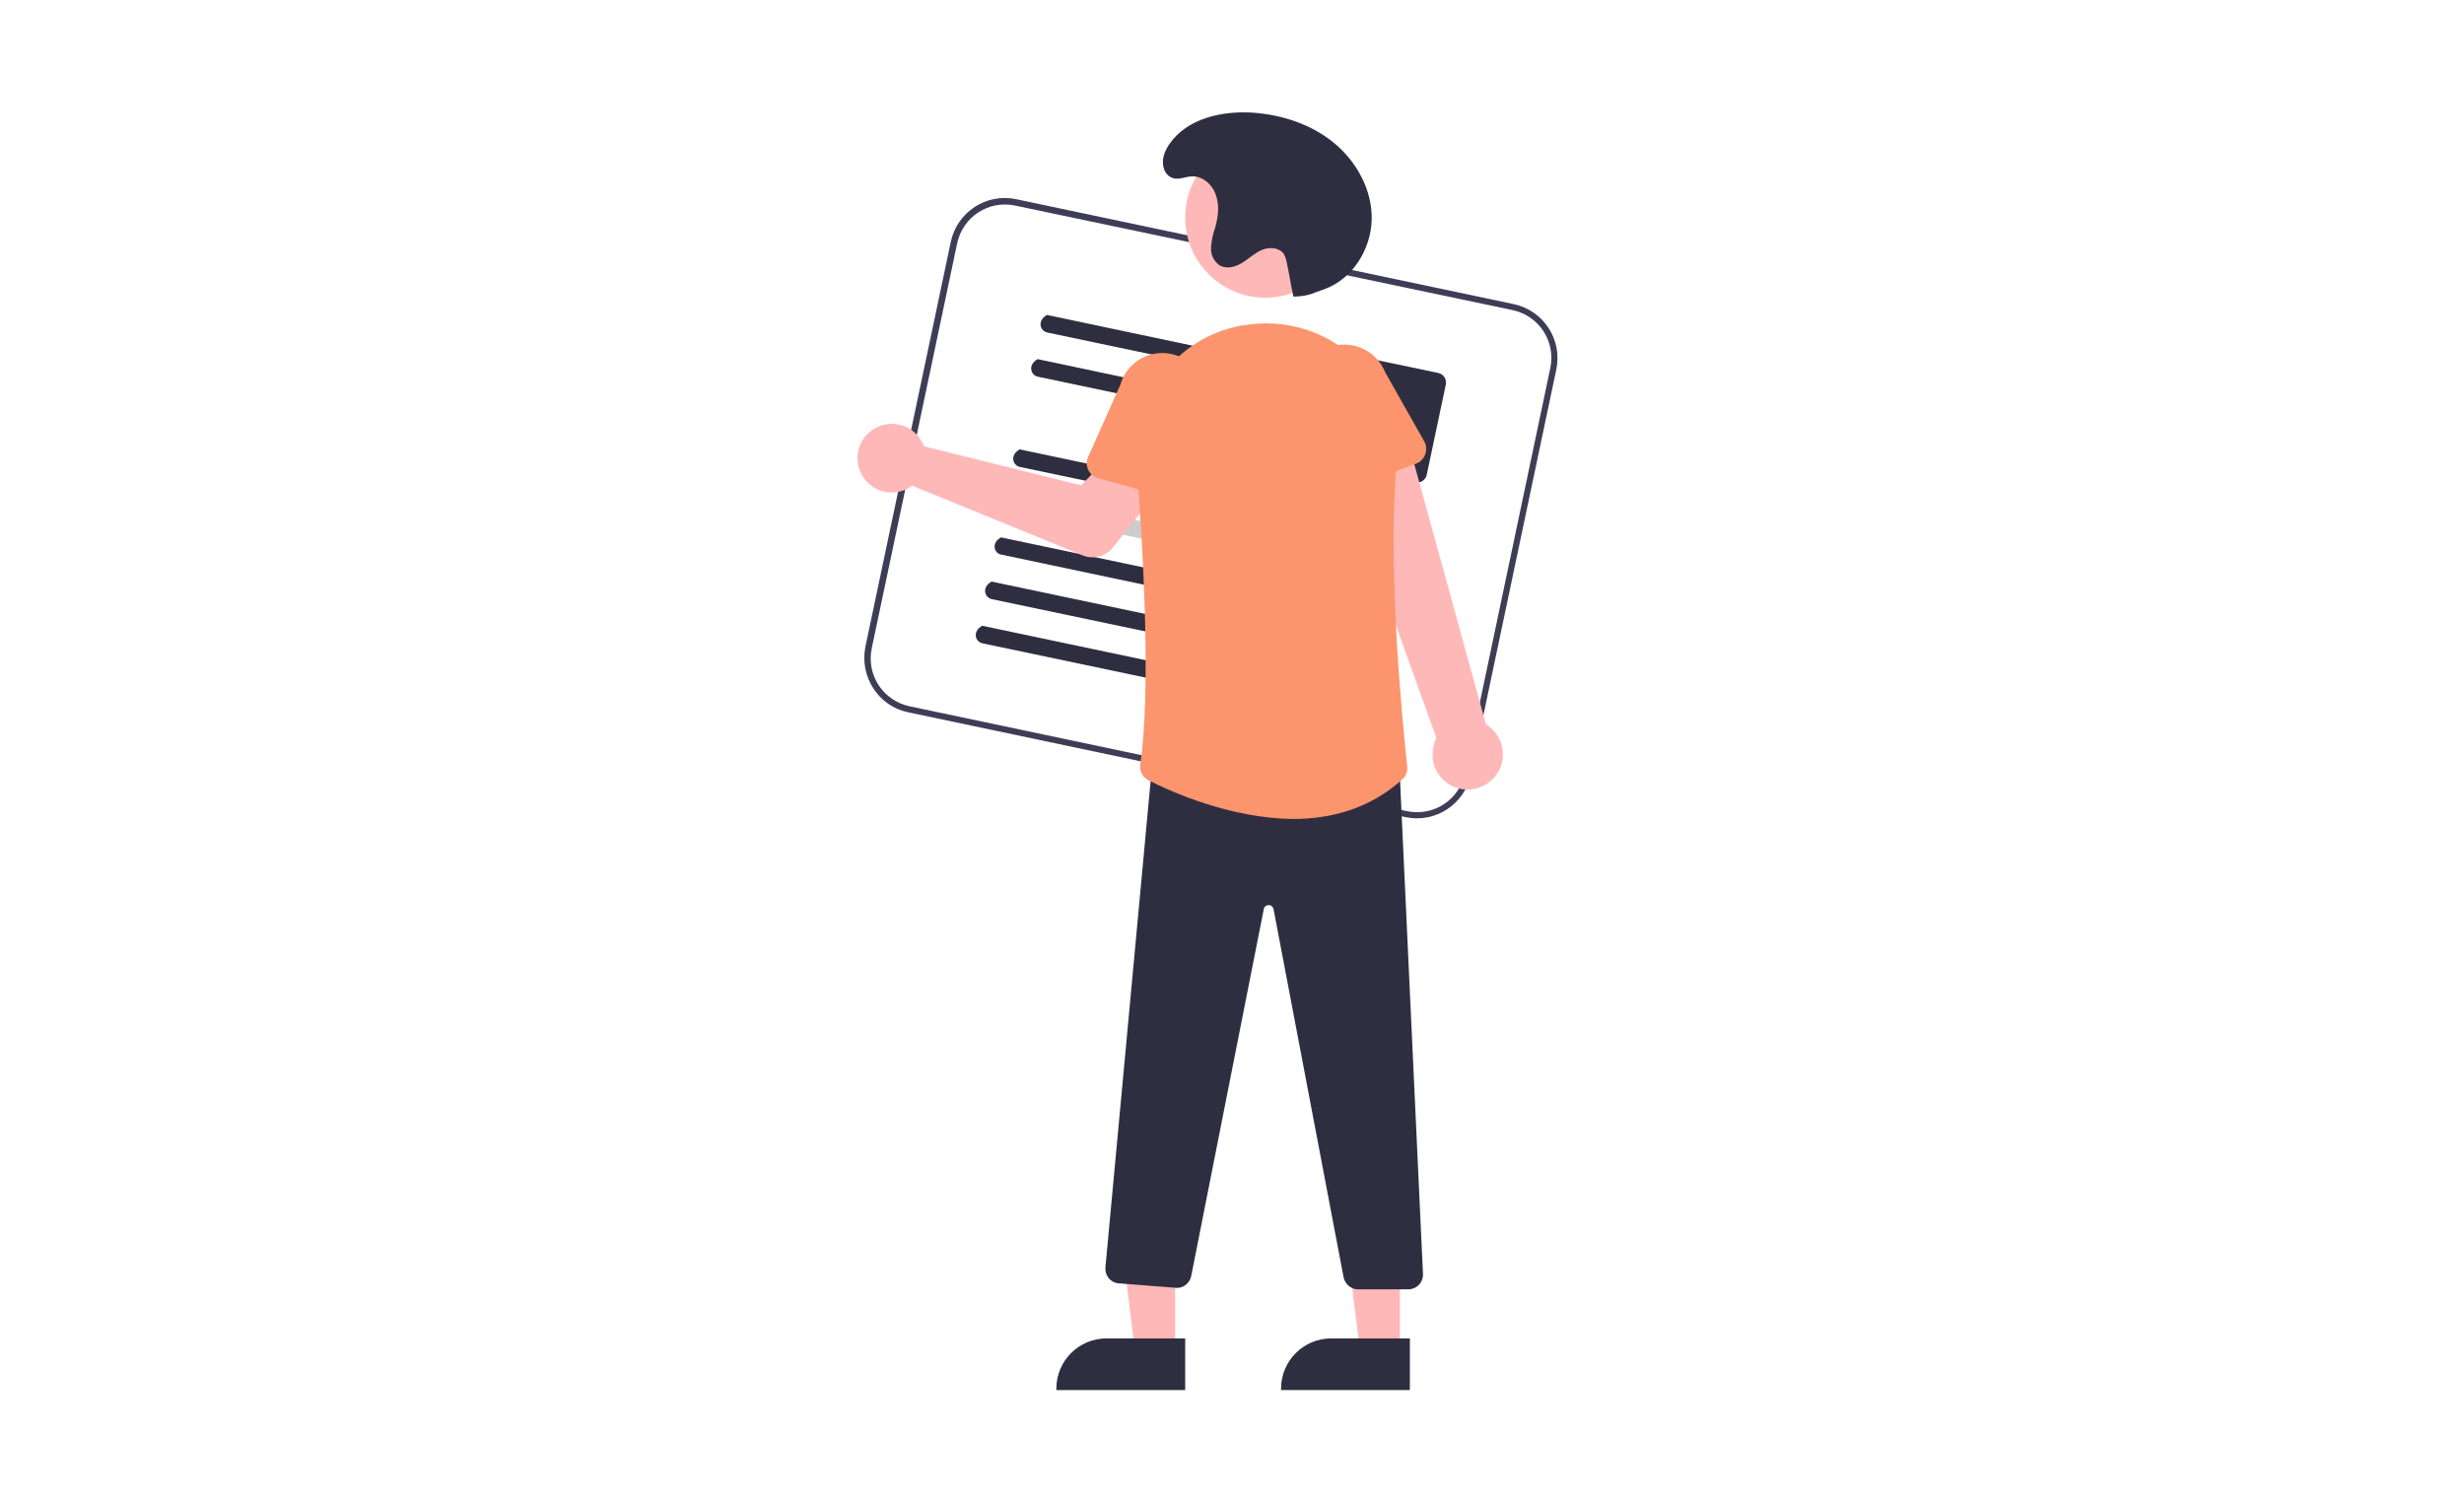 <?xml version="1.0" encoding="UTF-8"?> <!-- Generator: Adobe Illustrator 23.1.0, SVG Export Plug-In . SVG Version: 6.00 Build 0) --> <svg xmlns="http://www.w3.org/2000/svg" xmlns:xlink="http://www.w3.org/1999/xlink" id="f710b5b1-eef6-41aa-8f14-e8820eb000f8" x="0px" y="0px" viewBox="0 0 658 403" style="enable-background:new 0 0 658 403;" xml:space="preserve"> <style type="text/css"> .st0{fill:#3F3D56;} .st1{fill:#2F2E41;} .st2{fill:#CCCCCC;} .st3{fill:#FFB8B8;} .st4{fill:#FC956D;} </style> <path class="st0" d="M231.1,172.7l22.8-108.1c1.7-8,9.5-13.1,17.5-11.4l132.8,28c8,1.7,13.1,9.5,11.4,17.5l-22.8,108.1 c-1.7,8-9.5,13.1-17.5,11.4l-132.8-28C234.6,188.6,229.5,180.7,231.1,172.7z M271.1,54.9c-7.1-1.5-14,3-15.5,10.1l-22.8,108.1 c-1.5,7.1,3,14,10.1,15.5l132.8,28c7.1,1.5,14-3,15.5-10.1L414,98.3c1.5-7.1-3-14-10.1-15.5L271.1,54.9z"></path> <path id="ea648e8d-1b31-4ae2-9566-f54bfd0d94c9" class="st1" d="M279.7,88.8c-2-0.4-2.8-3.2-0.1-4.7l68.2,14.4c0,0,0.1,0,0.1,0 c1.2,0.3,1.9,1.6,1.6,2.8c-0.4,1.2-1.6,1.9-2.8,1.6L279.7,88.8L279.7,88.8z"></path> <path id="b4f9d9e0-1a47-44a2-8a19-0d88a6e9c18f" class="st1" d="M277.2,100.6c-2-0.4-2.8-3.2-0.1-4.7l68.2,14.4c0,0,0.1,0,0.1,0 c1.2,0.3,1.9,1.6,1.6,2.8c-0.4,1.2-1.6,1.9-2.8,1.6L277.2,100.6L277.2,100.6z"></path> <path id="e168965a-63e1-4676-8cbb-3e09d33a4a3f" class="st1" d="M357.4,124.5c-1.4-0.3-2.3-1.7-2-3.1l5.1-24.1 c0.3-1.4,1.7-2.3,3.1-2l20.5,4.3c1.4,0.3,2.3,1.7,2,3.1l-5.1,24.1c-0.3,1.4-1.7,2.3-3.1,2L357.4,124.5L357.4,124.5z"></path> <path id="af0ff97e-1a3a-4f6f-a511-2c807a938985" class="st1" d="M272.4,124.7c-2-0.4-2.8-3.2-0.1-4.7l103.5,21.8c0,0,0.1,0,0.1,0 c1.2,0.3,1.9,1.6,1.6,2.8c-0.4,1.2-1.6,1.9-2.8,1.6L272.4,124.7L272.4,124.7z"></path> <path id="e60f2d91-ad3b-421b-94cb-3aa0f5092f21" class="st2" d="M269.9,136.5c-2-0.4-2.8-3.2-0.1-4.7l103.5,21.8c0,0,0.1,0,0.1,0 c1.2,0.3,1.9,1.6,1.6,2.8c-0.4,1.2-1.6,1.9-2.8,1.6L269.9,136.5L269.9,136.5z"></path> <path id="a5554f8b-57e8-4c3b-815c-c76cc46b61b5" class="st1" d="M267.3,143.5l103.5,21.8c0,0,0.1,0,0.1,0c1.2,0.3,1.9,1.6,1.6,2.8 c-0.4,1.2-1.6,1.9-2.8,1.6l-102.3-21.6C265.5,147.8,264.6,145,267.3,143.5z"></path> <path id="eee68bf7-fbe9-4bfc-85ae-b0141fb14f45" class="st1" d="M264.9,160c-2-0.4-2.8-3.2-0.1-4.7l103.5,21.8c0,0,0.1,0,0.1,0 c1.2,0.3,1.9,1.6,1.6,2.8c-0.4,1.2-1.6,1.9-2.8,1.6L264.9,160L264.9,160z"></path> <path id="b9a7afa1-162f-46e2-88e2-f572ab59fc71" class="st1" d="M262.4,171.8c-2-0.4-2.8-3.2-0.1-4.7l103.5,21.8c0,0,0.1,0,0.1,0 c1.2,0.3,1.9,1.6,1.6,2.8c-0.4,1.2-1.6,1.9-2.8,1.6L262.4,171.8L262.4,171.8z"></path> <path class="st3" d="M246.1,117.9c-0.2-0.3-0.4-0.6-0.6-1c-3-4.1-8.7-4.9-12.8-1.9c-4.1,3-4.9,8.7-1.9,12.8c3,4.1,8.7,4.9,12.8,1.9 l45.5,18.6c2.9,1.2,6.2,0.3,8.1-2.1l11.6-14.6l-12.8-9.5l-7.3,7.5l-41.9-10.4C246.6,118.8,246.4,118.3,246.1,117.9L246.1,117.9z"></path> <path class="st3" d="M389.1,210.4c4.1,1.3,8.6-0.4,10.9-4.1c2.7-4.4,1.2-10.2-3.2-12.9l-22-79.9l-20,3.5l28.8,80.1 c-0.3,0.5-0.5,1-0.6,1.5C381.4,203.7,384.2,208.9,389.1,210.4L389.1,210.4z"></path> <path class="st4" d="M358.4,131.3c-0.2,0.1-0.4,0.1-0.6,0.2c-2.3,0.5-4.5-0.9-5-3.2l-4.6-20.5c-2.3-6,0.7-12.7,6.6-15 c6-2.3,12.7,0.6,15.1,6.6l10.4,18.4c0.1,0.2,0.2,0.4,0.3,0.6c0.8,2.2-0.3,4.6-2.4,5.4L358.4,131.3L358.4,131.3z"></path> <polygon class="st3" points="313.8,319.7 298,319.7 303.1,360.8 313.8,360.8 "></polygon> <path class="st1" d="M316.5,371.2l-34.4,0v-0.4c0,0,0,0,0,0c0-7.4,6-13.4,13.4-13.4h0l21,0L316.5,371.2z"></path> <polygon class="st3" points="373.8,319.7 358.1,319.7 363.2,360.8 373.8,360.8 "></polygon> <path class="st1" d="M376.5,371.2l-34.4,0v-0.4c0,0,0,0,0,0c0-7.4,6-13.4,13.4-13.4h0l21,0L376.5,371.2z"></path> <path class="st1" d="M358.8,341.1l-18.7-98.3c-0.1-0.6-0.6-1.1-1.3-1.1h0c-0.6,0-1.2,0.4-1.3,1l-19.4,98.1c-0.4,1.9-2.2,3.3-4.1,3.1 l-15.2-1.2c0,0,0,0-0.1,0c-2.2-0.2-3.7-2.1-3.5-4.3L308,200.7l65.2,1.7l0.4,0l6.4,137.8c0,0.1,0,0.1,0,0.2c0,2.2-1.8,3.9-3.9,3.9 h-13.5C360.8,344.3,359.2,342.9,358.8,341.1z"></path> <circle class="st3" cx="337.9" cy="58.1" r="21.4"></circle> <path class="st4" d="M306.6,208.3c-1.5-0.8-2.3-2.4-2.1-4c2.8-19.7,1-54.7-1-80.5c-1.3-17.7,10.5-33.5,27.7-36.8 c0.3-0.1,0.5-0.1,0.8-0.1h0c10.6-1.9,21.6,1.2,29.6,8.6c8.1,7.4,12.3,18.1,11.3,29c-2.5,28.8,2,71.8,2.9,80.2 c0.1,1.3-0.3,2.5-1.3,3.4c-8.7,7.9-19.1,10.6-29.3,10.6C328.6,218.5,312.8,211.5,306.6,208.3z"></path> <path class="st4" d="M313.7,133.4l-20.4-5.7c-0.2-0.1-0.4-0.1-0.6-0.2c-2.1-0.9-3.1-3.4-2.1-5.5l8.6-19.3c1.8-6.2,8.2-9.7,14.3-8 c6.2,1.7,9.8,8.1,8.1,14.3l-2.6,20.9c-0.2,1.2-0.8,2.3-1.8,3C316.2,133.5,314.9,133.7,313.7,133.4z"></path> <path class="st1" d="M345.4,79.2c-1-4.7-0.8-4.4-1.8-9.2c-0.1-0.7-0.4-1.5-0.7-2.1c-1.2-1.8-3.8-2-5.8-1.2s-3.6,2.4-5.4,3.5 s-4.2,1.8-6.1,0.6c-1.5-1.1-2.3-2.8-2.2-4.7c0.1-1.8,0.5-3.6,1.1-5.3c0.8-2.8,1.2-5.9,0.2-8.7c-0.9-2.8-3.6-5.2-6.5-5 c-2.1,0.1-4.2,1.5-6.3-0.3c-0.5-0.5-0.9-1.1-1.1-1.8c-0.7-2.2,0.1-4.5,1.4-6.4c4.7-7,14.2-9.1,22.6-8.5c7.8,0.6,15.6,3.2,21.6,8.2 c6,5,10.1,12.6,9.9,20.4s-5,15.6-12.3,18.4c-0.8,0.3-1.7,0.6-2.5,0.9C349.4,78.9,347.4,79.2,345.4,79.2L345.4,79.2z"></path> </svg> 